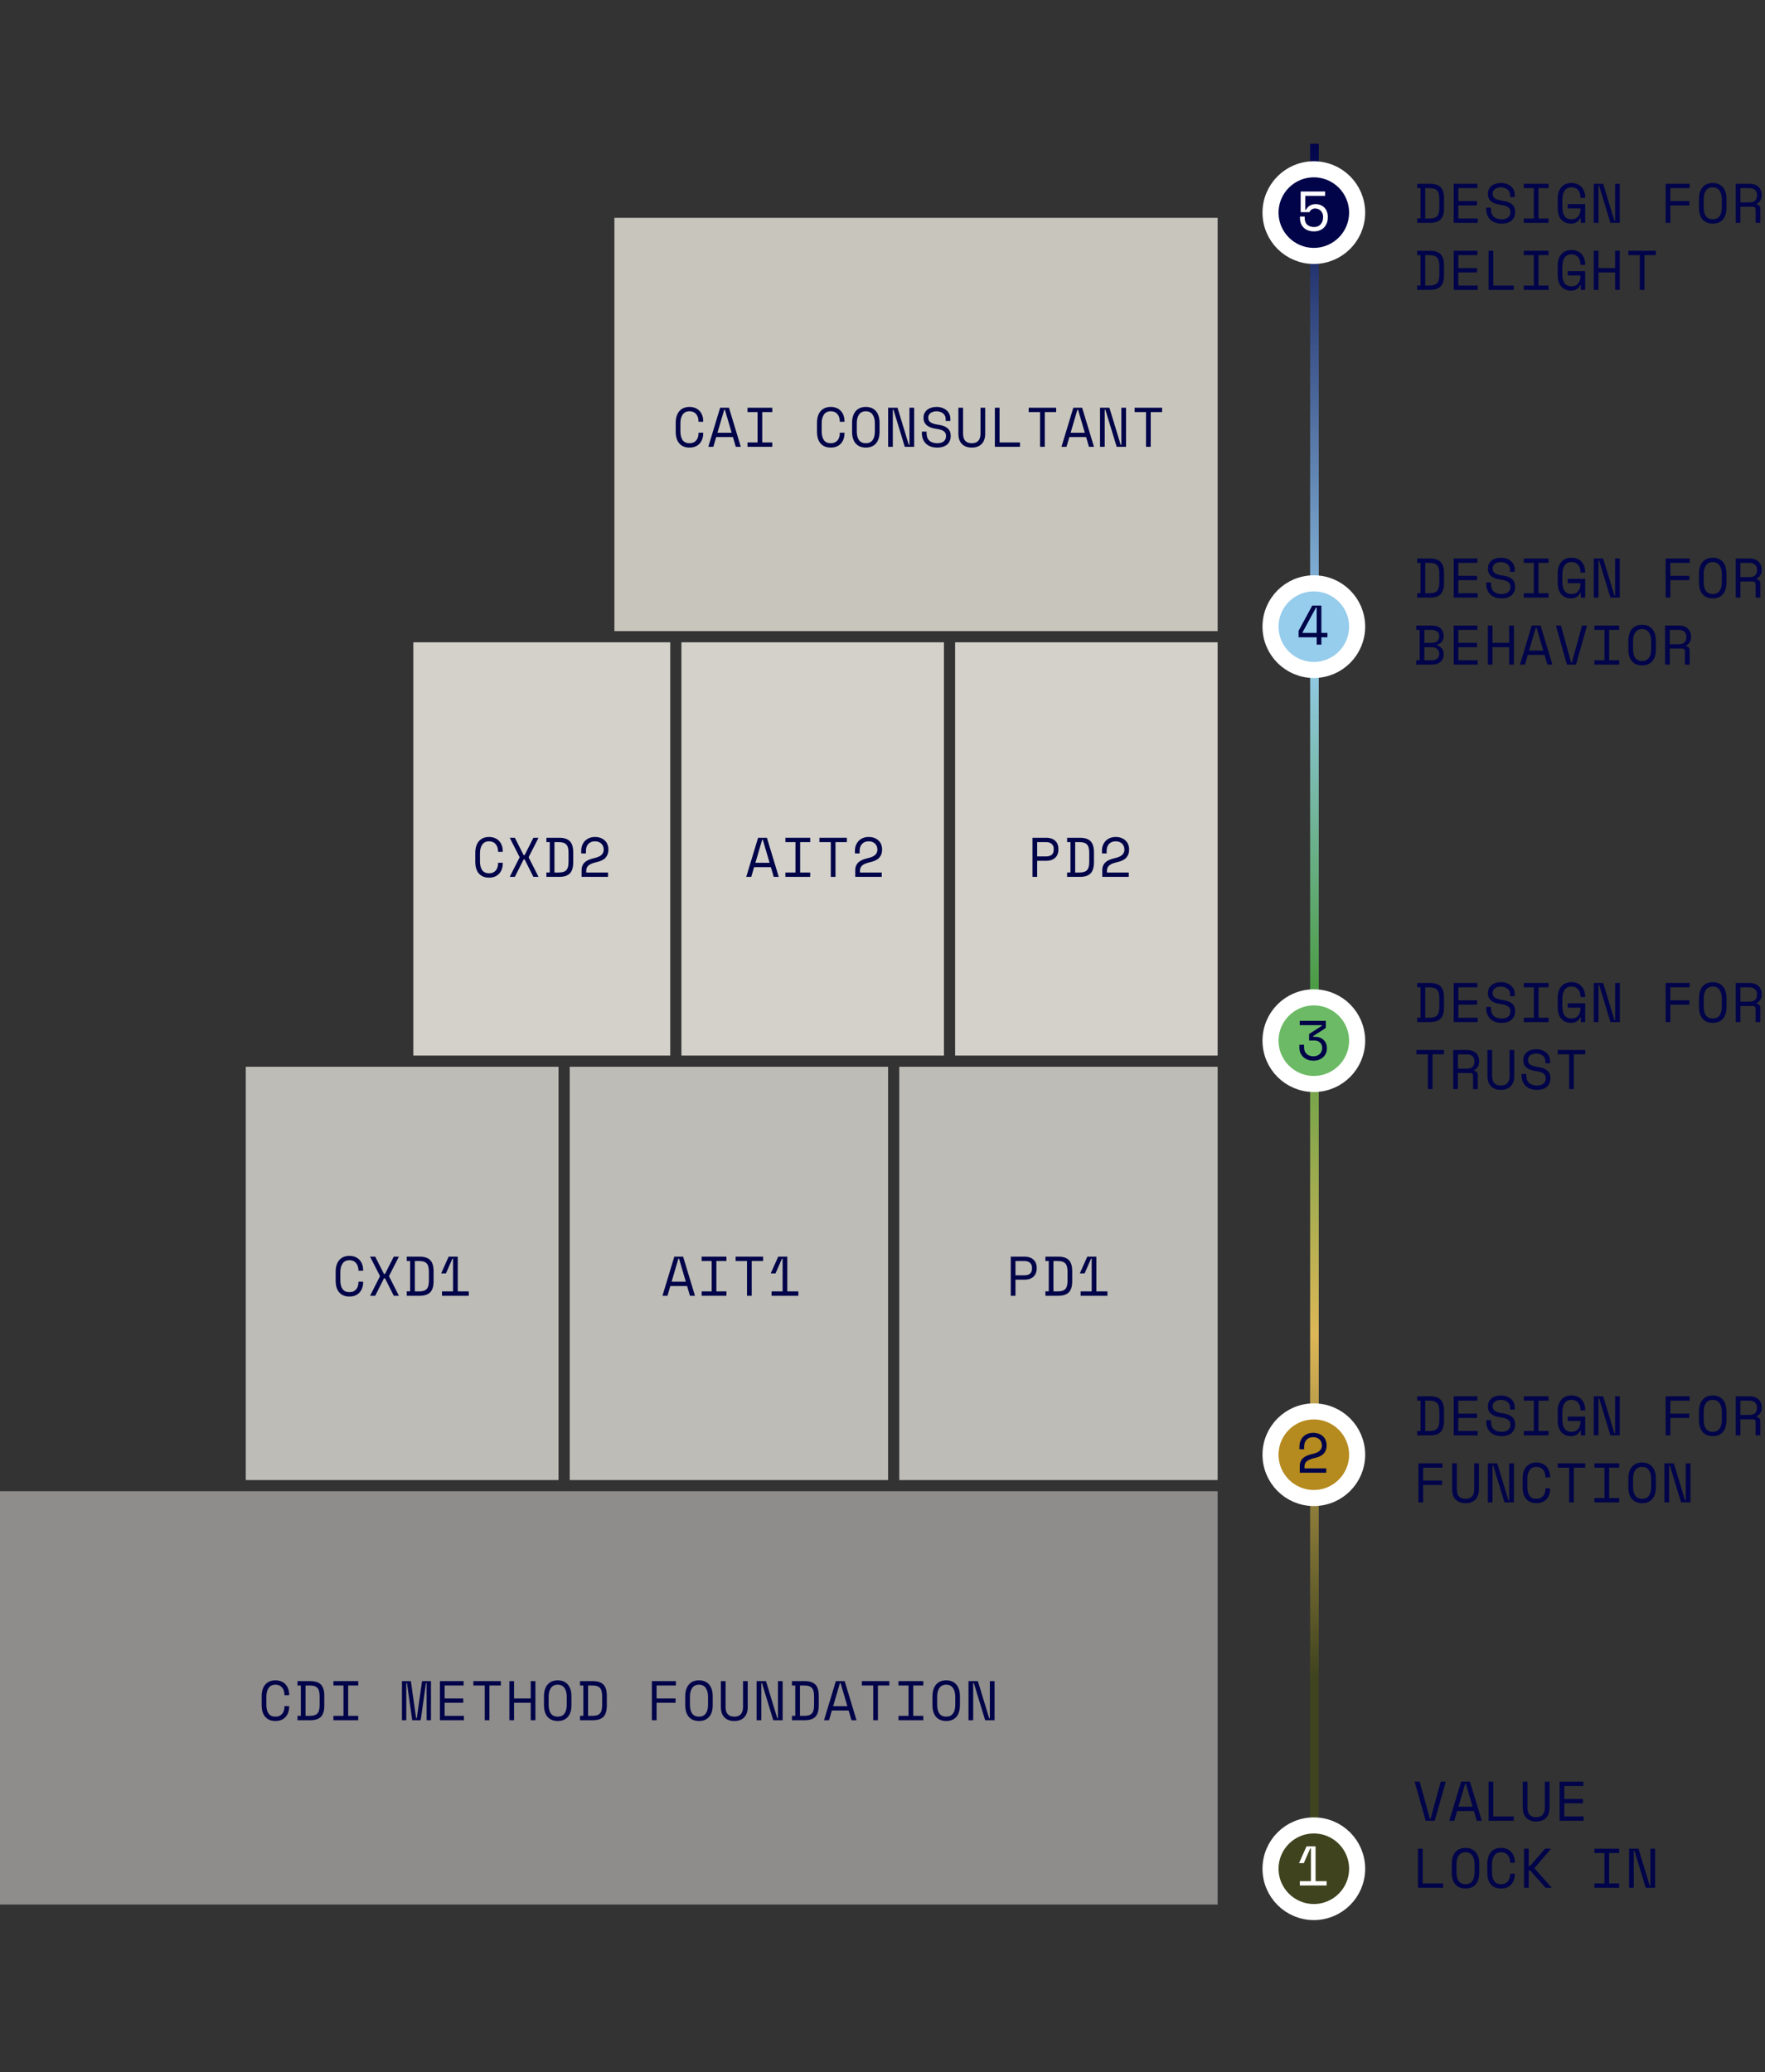 <svg width="316" height="371" viewBox="0 0 316 371" fill="none" xmlns="http://www.w3.org/2000/svg">
<rect x="0" y="0" width="316" height="371" fill="#333333" stroke="none"/>
<rect opacity="0.5" y="267" width="218" height="74" fill="#ECE9E4"/>
<rect opacity="0.8" x="44" y="191" width="56" height="74" fill="#E0DED7"/>
<rect opacity="0.8" x="102" y="191" width="57" height="74" fill="#E0DED7"/>
<rect x="74" y="115" width="46" height="74" fill="#D3D1CA"/>
<rect x="122" y="115" width="47" height="74" fill="#D3D1CA"/>
<rect x="171" y="115" width="47" height="74" fill="#D3D1CA"/>
<rect opacity="0.8" x="161" y="191" width="57" height="74" fill="#E0DED7"/>
<rect x="110" y="39" width="108" height="74" fill="#C8C6BC"/>
<path d="M140.116 231.22V225.37H139.996L138.846 228H138.016V227.94L139.326 225H140.956V231.22H142.936V232H138.136V231.22H140.116Z" fill="#010449"/>
<path d="M131.703 225H136.623V225.78H134.583V232H133.743V225.78H131.703V225Z" fill="#010449"/>
<path d="M125.617 225H130.057V225.78H128.257V231.22H130.057V232H125.617V231.22H127.417V225.78H125.617V225Z" fill="#010449"/>
<path d="M123.015 230.26H120.015L119.505 232H118.605L120.725 225H122.305L124.425 232H123.525L123.015 230.26ZM121.455 225.36L120.245 229.48H122.785L121.575 225.36H121.455Z" fill="#010449"/>
<path d="M108.863 156.219V156.999H104.123V155.799C104.123 155.479 104.176 155.203 104.283 154.969C104.389 154.729 104.539 154.526 104.733 154.359C104.933 154.186 105.173 154.043 105.453 153.929C105.733 153.816 106.049 153.719 106.403 153.639C106.996 153.506 107.423 153.316 107.683 153.069C107.949 152.823 108.083 152.519 108.083 152.159V152.099C108.083 151.919 108.053 151.743 107.993 151.569C107.933 151.396 107.839 151.239 107.713 151.099C107.586 150.959 107.423 150.849 107.223 150.769C107.029 150.683 106.796 150.639 106.523 150.639C106.009 150.639 105.609 150.796 105.323 151.109C105.043 151.423 104.903 151.839 104.903 152.359V152.799H104.062V152.299C104.062 151.979 104.116 151.673 104.222 151.379C104.329 151.086 104.486 150.826 104.693 150.599C104.899 150.373 105.156 150.193 105.463 150.059C105.769 149.926 106.123 149.859 106.523 149.859C106.929 149.859 107.283 149.923 107.583 150.049C107.883 150.169 108.133 150.333 108.333 150.539C108.533 150.739 108.679 150.969 108.773 151.229C108.873 151.483 108.923 151.743 108.923 152.009V152.189C108.923 152.723 108.756 153.179 108.423 153.559C108.089 153.933 107.556 154.199 106.823 154.359C106.183 154.499 105.713 154.686 105.413 154.919C105.113 155.146 104.963 155.479 104.963 155.919V156.219H108.863Z" fill="#010449"/>
<path d="M97.828 150H100.128C100.995 150 101.628 150.207 102.028 150.62C102.428 151.033 102.628 151.693 102.628 152.6V154.4C102.628 155.307 102.428 155.967 102.028 156.38C101.628 156.793 100.995 157 100.128 157H97.828V156.21H98.428V150.78H97.828V150ZM100.008 156.22C100.315 156.22 100.578 156.19 100.798 156.13C101.025 156.07 101.211 155.97 101.358 155.83C101.505 155.683 101.611 155.49 101.678 155.25C101.751 155.01 101.788 154.707 101.788 154.34V152.66C101.788 152.293 101.751 151.99 101.678 151.75C101.611 151.51 101.505 151.32 101.358 151.18C101.211 151.033 101.025 150.93 100.798 150.87C100.578 150.81 100.315 150.78 100.008 150.78H99.268V156.22H100.008Z" fill="#010449"/>
<path d="M92.178 150L93.748 153.1H93.928L95.498 150H96.418L94.668 153.43V153.55L96.418 157H95.498L93.928 153.88H93.748L92.178 157H91.258L93.008 153.55V153.43L91.258 150H92.178Z" fill="#010449"/>
<path d="M87.554 156.359C87.84 156.359 88.084 156.313 88.284 156.219C88.49 156.119 88.657 155.989 88.784 155.829C88.917 155.663 89.014 155.476 89.074 155.269C89.14 155.056 89.174 154.833 89.174 154.599V154.479H90.014V154.599C90.014 154.953 89.96 155.286 89.854 155.599C89.747 155.906 89.59 156.176 89.384 156.409C89.177 156.636 88.92 156.816 88.614 156.949C88.307 157.076 87.954 157.139 87.554 157.139C86.78 157.139 86.177 156.896 85.744 156.409C85.31 155.923 85.094 155.213 85.094 154.279V152.719C85.094 151.813 85.31 151.109 85.744 150.609C86.177 150.109 86.78 149.859 87.554 149.859C87.954 149.859 88.307 149.926 88.614 150.059C88.92 150.186 89.177 150.366 89.384 150.599C89.59 150.826 89.747 151.096 89.854 151.409C89.96 151.716 90.014 152.046 90.014 152.399V152.519H89.174V152.399C89.167 152.173 89.13 151.953 89.064 151.739C89.004 151.526 88.907 151.339 88.774 151.179C88.647 151.013 88.484 150.883 88.284 150.789C88.084 150.689 87.84 150.639 87.554 150.639C87.014 150.639 86.607 150.836 86.334 151.229C86.067 151.623 85.934 152.139 85.934 152.779V154.219C85.934 154.906 86.067 155.436 86.334 155.809C86.607 156.176 87.014 156.359 87.554 156.359Z" fill="#010449"/>
<path d="M157.866 156.219V156.999H153.126V155.799C153.126 155.479 153.18 155.203 153.286 154.969C153.393 154.729 153.543 154.526 153.736 154.359C153.936 154.186 154.176 154.043 154.456 153.929C154.736 153.816 155.053 153.719 155.406 153.639C156 153.506 156.426 153.316 156.686 153.069C156.953 152.823 157.086 152.519 157.086 152.159V152.099C157.086 151.919 157.056 151.743 156.996 151.569C156.936 151.396 156.843 151.239 156.716 151.099C156.59 150.959 156.426 150.849 156.226 150.769C156.033 150.683 155.8 150.639 155.526 150.639C155.013 150.639 154.613 150.796 154.326 151.109C154.046 151.423 153.906 151.839 153.906 152.359V152.799H153.066V152.299C153.066 151.979 153.12 151.673 153.226 151.379C153.333 151.086 153.49 150.826 153.696 150.599C153.903 150.373 154.16 150.193 154.466 150.059C154.773 149.926 155.126 149.859 155.526 149.859C155.933 149.859 156.286 149.923 156.586 150.049C156.886 150.169 157.136 150.333 157.336 150.539C157.536 150.739 157.683 150.969 157.776 151.229C157.876 151.483 157.926 151.743 157.926 152.009V152.189C157.926 152.723 157.76 153.179 157.426 153.559C157.093 153.933 156.56 154.199 155.826 154.359C155.186 154.499 154.716 154.686 154.416 154.919C154.116 155.146 153.966 155.479 153.966 155.919V156.219H157.866Z" fill="#010449"/>
<path d="M146.703 150H151.623V150.78H149.583V157H148.743V150.78H146.703V150Z" fill="#010449"/>
<path d="M140.617 150H145.057V150.78H143.257V156.22H145.057V157H140.617V156.22H142.417V150.78H140.617V150Z" fill="#010449"/>
<path d="M138.015 155.26H135.015L134.505 157H133.605L135.725 150H137.305L139.425 157H138.525L138.015 155.26ZM136.455 150.36L135.245 154.48H137.785L136.575 150.36H136.455Z" fill="#010449"/>
<path d="M203.141 73H208.061V73.78H206.021V80H205.181V73.78H203.141V73Z" fill="#010449"/>
<path d="M200.645 79.64H200.765V73H201.605V80H199.925L197.905 73.36H197.785V80H196.945V73H198.625L200.645 79.64Z" fill="#010449"/>
<path d="M194.453 78.26H191.453L190.943 80H190.043L192.163 73H193.743L195.863 80H194.963L194.453 78.26ZM192.893 73.36L191.683 77.48H194.223L193.013 73.36H192.893Z" fill="#010449"/>
<path d="M184.172 73H189.092V73.78H187.052V80H186.212V73.78H184.172V73Z" fill="#010449"/>
<path d="M178.117 73H178.957V79.22H182.617V80H178.117V73Z" fill="#010449"/>
<path d="M172.426 73V77.64C172.426 78.207 172.556 78.637 172.816 78.93C173.083 79.217 173.473 79.36 173.986 79.36C174.499 79.36 174.886 79.217 175.146 78.93C175.413 78.637 175.546 78.207 175.546 77.64V73H176.386V77.64C176.386 78.453 176.173 79.073 175.746 79.5C175.319 79.927 174.733 80.14 173.986 80.14C173.239 80.14 172.653 79.927 172.226 79.5C171.799 79.073 171.586 78.453 171.586 77.64V73H172.426Z" fill="#010449"/>
<path d="M169.311 75.019C169.311 74.793 169.264 74.593 169.171 74.419C169.084 74.246 168.964 74.103 168.811 73.989C168.657 73.876 168.481 73.789 168.281 73.729C168.081 73.669 167.871 73.639 167.651 73.639C167.457 73.639 167.274 73.666 167.101 73.719C166.927 73.766 166.771 73.836 166.631 73.929C166.497 74.023 166.391 74.139 166.311 74.279C166.231 74.413 166.191 74.569 166.191 74.749V74.809C166.191 75.003 166.231 75.169 166.311 75.309C166.391 75.443 166.507 75.559 166.661 75.659C166.821 75.753 167.017 75.833 167.251 75.899C167.484 75.959 167.757 76.013 168.071 76.059C168.804 76.173 169.344 76.389 169.691 76.709C170.037 77.023 170.211 77.446 170.211 77.979V78.099C170.211 78.399 170.157 78.676 170.051 78.929C169.951 79.176 169.797 79.389 169.591 79.569C169.391 79.749 169.141 79.889 168.841 79.989C168.541 80.089 168.194 80.139 167.801 80.139C167.354 80.139 166.957 80.076 166.611 79.949C166.271 79.816 165.984 79.636 165.751 79.409C165.524 79.176 165.351 78.906 165.231 78.599C165.111 78.286 165.051 77.946 165.051 77.579V77.279H165.891V77.519C165.891 78.133 166.057 78.593 166.391 78.899C166.731 79.206 167.201 79.359 167.801 79.359C168.321 79.359 168.711 79.246 168.971 79.019C169.237 78.786 169.371 78.479 169.371 78.099V78.039C169.371 77.673 169.234 77.393 168.961 77.199C168.694 77.006 168.257 76.866 167.651 76.779C167.297 76.733 166.977 76.663 166.691 76.569C166.411 76.469 166.171 76.343 165.971 76.189C165.771 76.029 165.617 75.839 165.511 75.619C165.404 75.399 165.351 75.139 165.351 74.839V74.719C165.351 74.446 165.407 74.196 165.521 73.969C165.634 73.743 165.791 73.546 165.991 73.379C166.197 73.213 166.441 73.086 166.721 72.999C167.007 72.906 167.321 72.859 167.661 72.859C168.054 72.859 168.404 72.916 168.711 73.029C169.024 73.143 169.287 73.296 169.501 73.489C169.714 73.676 169.874 73.899 169.981 74.159C170.094 74.413 170.151 74.679 170.151 74.959V75.379H169.311V75.019Z" fill="#010449"/>
<path d="M162.708 79.64H162.828V73H163.668V80H161.988L159.968 73.36H159.848V80H159.008V73H160.688L162.708 79.64Z" fill="#010449"/>
<path d="M152.555 75.719C152.555 74.813 152.771 74.109 153.205 73.609C153.638 73.109 154.241 72.859 155.015 72.859C155.788 72.859 156.391 73.109 156.825 73.609C157.258 74.109 157.475 74.813 157.475 75.719V77.279C157.475 78.213 157.258 78.923 156.825 79.409C156.391 79.896 155.788 80.139 155.015 80.139C154.241 80.139 153.638 79.896 153.205 79.409C152.771 78.923 152.555 78.213 152.555 77.279V75.719ZM155.015 79.359C155.555 79.359 155.958 79.176 156.225 78.809C156.498 78.436 156.635 77.906 156.635 77.219V75.779C156.635 75.139 156.498 74.623 156.225 74.229C155.958 73.836 155.555 73.639 155.015 73.639C154.475 73.639 154.068 73.836 153.795 74.229C153.528 74.623 153.395 75.139 153.395 75.779V77.219C153.395 77.906 153.528 78.436 153.795 78.809C154.068 79.176 154.475 79.359 155.015 79.359Z" fill="#010449"/>
<path d="M148.733 79.359C149.02 79.359 149.263 79.313 149.463 79.219C149.67 79.119 149.837 78.989 149.963 78.829C150.097 78.663 150.193 78.476 150.253 78.269C150.32 78.056 150.353 77.833 150.353 77.599V77.479H151.193V77.599C151.193 77.953 151.14 78.286 151.033 78.599C150.927 78.906 150.77 79.176 150.563 79.409C150.357 79.636 150.1 79.816 149.793 79.949C149.487 80.076 149.133 80.139 148.733 80.139C147.96 80.139 147.357 79.896 146.923 79.409C146.49 78.923 146.273 78.213 146.273 77.279V75.719C146.273 74.813 146.49 74.109 146.923 73.609C147.357 73.109 147.96 72.859 148.733 72.859C149.133 72.859 149.487 72.926 149.793 73.059C150.1 73.186 150.357 73.366 150.563 73.599C150.77 73.826 150.927 74.096 151.033 74.409C151.14 74.716 151.193 75.046 151.193 75.399V75.519H150.353V75.399C150.347 75.173 150.31 74.953 150.243 74.739C150.183 74.526 150.087 74.339 149.953 74.179C149.827 74.013 149.663 73.883 149.463 73.789C149.263 73.689 149.02 73.639 148.733 73.639C148.193 73.639 147.787 73.836 147.513 74.229C147.247 74.623 147.113 75.139 147.113 75.779V77.219C147.113 77.906 147.247 78.436 147.513 78.809C147.787 79.176 148.193 79.359 148.733 79.359Z" fill="#010449"/>
<path d="M133.828 73H138.268V73.78H136.468V79.22H138.268V80H133.828V79.22H135.628V73.78H133.828V73Z" fill="#010449"/>
<path d="M131.223 78.26H128.223L127.713 80H126.812L128.933 73H130.513L132.633 80H131.733L131.223 78.26ZM129.662 73.36L128.452 77.48H130.992L129.782 73.36H129.662Z" fill="#010449"/>
<path d="M123.44 79.359C123.727 79.359 123.97 79.313 124.17 79.219C124.377 79.119 124.544 78.989 124.67 78.829C124.804 78.663 124.9 78.476 124.96 78.269C125.027 78.056 125.06 77.833 125.06 77.599V77.479H125.9V77.599C125.9 77.953 125.847 78.286 125.74 78.599C125.634 78.906 125.477 79.176 125.27 79.409C125.064 79.636 124.807 79.816 124.5 79.949C124.194 80.076 123.84 80.139 123.44 80.139C122.667 80.139 122.064 79.896 121.63 79.409C121.197 78.923 120.98 78.213 120.98 77.279V75.719C120.98 74.813 121.197 74.109 121.63 73.609C122.064 73.109 122.667 72.859 123.44 72.859C123.84 72.859 124.194 72.926 124.5 73.059C124.807 73.186 125.064 73.366 125.27 73.599C125.477 73.826 125.634 74.096 125.74 74.409C125.847 74.716 125.9 75.046 125.9 75.399V75.519H125.06V75.399C125.054 75.173 125.017 74.953 124.95 74.739C124.89 74.526 124.794 74.339 124.66 74.179C124.534 74.013 124.37 73.883 124.17 73.789C123.97 73.689 123.727 73.639 123.44 73.639C122.9 73.639 122.494 73.836 122.22 74.229C121.954 74.623 121.82 75.139 121.82 75.779V77.219C121.82 77.906 121.954 78.436 122.22 78.809C122.494 79.176 122.9 79.359 123.44 79.359Z" fill="#010449"/>
<path d="M202.089 156.219V156.999H197.349V155.799C197.349 155.479 197.402 155.203 197.509 154.969C197.616 154.729 197.766 154.526 197.959 154.359C198.159 154.186 198.399 154.043 198.679 153.929C198.959 153.816 199.276 153.719 199.629 153.639C200.222 153.506 200.649 153.316 200.909 153.069C201.176 152.823 201.309 152.519 201.309 152.159V152.099C201.309 151.919 201.279 151.743 201.219 151.569C201.159 151.396 201.066 151.239 200.939 151.099C200.812 150.959 200.649 150.849 200.449 150.769C200.256 150.683 200.022 150.639 199.749 150.639C199.236 150.639 198.836 150.796 198.549 151.109C198.269 151.423 198.129 151.839 198.129 152.359V152.799H197.289V152.299C197.289 151.979 197.342 151.673 197.449 151.379C197.556 151.086 197.712 150.826 197.919 150.599C198.126 150.373 198.382 150.193 198.689 150.059C198.996 149.926 199.349 149.859 199.749 149.859C200.156 149.859 200.509 149.923 200.809 150.049C201.109 150.169 201.359 150.333 201.559 150.539C201.759 150.739 201.906 150.969 201.999 151.229C202.099 151.483 202.149 151.743 202.149 152.009V152.189C202.149 152.723 201.982 153.179 201.649 153.559C201.316 153.933 200.782 154.199 200.049 154.359C199.409 154.499 198.939 154.686 198.639 154.919C198.339 155.146 198.189 155.479 198.189 155.919V156.219H202.089Z" fill="#010449"/>
<path d="M191.055 150H193.355C194.221 150 194.855 150.207 195.255 150.62C195.655 151.033 195.855 151.693 195.855 152.6V154.4C195.855 155.307 195.655 155.967 195.255 156.38C194.855 156.793 194.221 157 193.355 157H191.055V156.21H191.655V150.78H191.055V150ZM193.235 156.22C193.541 156.22 193.805 156.19 194.025 156.13C194.251 156.07 194.438 155.97 194.585 155.83C194.731 155.683 194.838 155.49 194.905 155.25C194.978 155.01 195.015 154.707 195.015 154.34V152.66C195.015 152.293 194.978 151.99 194.905 151.75C194.838 151.51 194.731 151.32 194.585 151.18C194.438 151.033 194.251 150.93 194.025 150.87C193.805 150.81 193.541 150.78 193.235 150.78H192.495V156.22H193.235Z" fill="#010449"/>
<path d="M185.692 154.12V157H184.852V150H187.352C187.712 150 188.025 150.053 188.292 150.16C188.558 150.26 188.778 150.397 188.952 150.57C189.132 150.743 189.265 150.947 189.352 151.18C189.445 151.407 189.492 151.647 189.492 151.9V152.2C189.492 152.453 189.445 152.697 189.352 152.93C189.265 153.163 189.132 153.37 188.952 153.55C188.772 153.723 188.548 153.863 188.282 153.97C188.015 154.07 187.705 154.12 187.352 154.12H185.692ZM185.692 153.34H187.252C188.185 153.34 188.652 152.94 188.652 152.14V151.96C188.652 151.607 188.535 151.323 188.302 151.11C188.075 150.89 187.725 150.78 187.252 150.78H185.692V153.34Z" fill="#010449"/>
<path d="M81.112 231.22V225.37H80.992L79.842 228H79.012V227.94L80.322 225H81.952V231.22H83.932V232H79.132V231.22H81.112Z" fill="#010449"/>
<path d="M72.828 225H75.128C75.995 225 76.628 225.207 77.028 225.62C77.428 226.033 77.628 226.693 77.628 227.6V229.4C77.628 230.307 77.428 230.967 77.028 231.38C76.628 231.793 75.995 232 75.128 232H72.828V231.21H73.428V225.78H72.828V225ZM75.008 231.22C75.315 231.22 75.578 231.19 75.798 231.13C76.025 231.07 76.212 230.97 76.358 230.83C76.505 230.683 76.612 230.49 76.678 230.25C76.751 230.01 76.788 229.707 76.788 229.34V227.66C76.788 227.293 76.751 226.99 76.678 226.75C76.612 226.51 76.505 226.32 76.358 226.18C76.212 226.033 76.025 225.93 75.798 225.87C75.578 225.81 75.315 225.78 75.008 225.78H74.268V231.22H75.008Z" fill="#010449"/>
<path d="M67.178 225L68.748 228.1H68.928L70.498 225H71.418L69.668 228.43V228.55L71.418 232H70.498L68.928 228.88H68.748L67.178 232H66.258L68.008 228.55V228.43L66.258 225H67.178Z" fill="#010449"/>
<path d="M62.554 231.359C62.84 231.359 63.084 231.313 63.284 231.219C63.49 231.119 63.657 230.989 63.784 230.829C63.917 230.663 64.014 230.476 64.074 230.269C64.14 230.056 64.174 229.833 64.174 229.599V229.479H65.014V229.599C65.014 229.953 64.96 230.286 64.854 230.599C64.747 230.906 64.59 231.176 64.384 231.409C64.177 231.636 63.92 231.816 63.614 231.949C63.307 232.076 62.954 232.139 62.554 232.139C61.78 232.139 61.177 231.896 60.744 231.409C60.31 230.923 60.094 230.213 60.094 229.279V227.719C60.094 226.813 60.31 226.109 60.744 225.609C61.177 225.109 61.78 224.859 62.554 224.859C62.954 224.859 63.307 224.926 63.614 225.059C63.92 225.186 64.177 225.366 64.384 225.599C64.59 225.826 64.747 226.096 64.854 226.409C64.96 226.716 65.014 227.046 65.014 227.399V227.519H64.174V227.399C64.167 227.173 64.13 226.953 64.064 226.739C64.004 226.526 63.907 226.339 63.774 226.179C63.647 226.013 63.484 225.883 63.284 225.789C63.084 225.689 62.84 225.639 62.554 225.639C62.014 225.639 61.607 225.836 61.334 226.229C61.067 226.623 60.934 227.139 60.934 227.779V229.219C60.934 229.906 61.067 230.436 61.334 230.809C61.607 231.176 62.014 231.359 62.554 231.359Z" fill="#010449"/>
<path d="M177.098 307.64H177.218V301H178.058V308H176.378L174.358 301.36H174.238V308H173.398V301H175.078L177.098 307.64Z" fill="#010449"/>
<path d="M166.945 303.719C166.945 302.813 167.162 302.109 167.595 301.609C168.029 301.109 168.632 300.859 169.405 300.859C170.179 300.859 170.782 301.109 171.215 301.609C171.649 302.109 171.865 302.813 171.865 303.719V305.279C171.865 306.213 171.649 306.923 171.215 307.409C170.782 307.896 170.179 308.139 169.405 308.139C168.632 308.139 168.029 307.896 167.595 307.409C167.162 306.923 166.945 306.213 166.945 305.279V303.719ZM169.405 307.359C169.945 307.359 170.349 307.176 170.615 306.809C170.889 306.436 171.025 305.906 171.025 305.219V303.779C171.025 303.139 170.889 302.623 170.615 302.229C170.349 301.836 169.945 301.639 169.405 301.639C168.865 301.639 168.459 301.836 168.185 302.229C167.919 302.623 167.785 303.139 167.785 303.779V305.219C167.785 305.906 167.919 306.436 168.185 306.809C168.459 307.176 168.865 307.359 169.405 307.359Z" fill="#010449"/>
<path d="M160.863 301H165.303V301.78H163.503V307.22H165.303V308H160.863V307.22H162.663V301.78H160.863V301Z" fill="#010449"/>
<path d="M154.301 301H159.221V301.78H157.181V308H156.341V301.78H154.301V301Z" fill="#010449"/>
<path d="M151.937 306.26H148.937L148.427 308H147.527L149.647 301H151.227L153.347 308H152.447L151.937 306.26ZM150.377 301.36L149.167 305.48H151.707L150.497 301.36H150.377Z" fill="#010449"/>
<path d="M141.785 301H144.085C144.952 301 145.585 301.207 145.985 301.62C146.385 302.033 146.585 302.693 146.585 303.6V305.4C146.585 306.307 146.385 306.967 145.985 307.38C145.585 307.793 144.952 308 144.085 308H141.785V307.21H142.385V301.78H141.785V301ZM143.965 307.22C144.272 307.22 144.535 307.19 144.755 307.13C144.982 307.07 145.168 306.97 145.315 306.83C145.462 306.683 145.568 306.49 145.635 306.25C145.708 306.01 145.745 305.707 145.745 305.34V303.66C145.745 303.293 145.708 302.99 145.635 302.75C145.568 302.51 145.462 302.32 145.315 302.18C145.168 302.033 144.982 301.93 144.755 301.87C144.535 301.81 144.272 301.78 143.965 301.78H143.225V307.22H143.965Z" fill="#010449"/>
<path d="M139.161 307.64H139.281V301H140.121V308H138.441L136.421 301.36H136.301V308H135.461V301H137.141L139.161 307.64Z" fill="#010449"/>
<path d="M129.906 301V305.64C129.906 306.207 130.036 306.637 130.296 306.93C130.563 307.217 130.953 307.36 131.466 307.36C131.98 307.36 132.366 307.217 132.626 306.93C132.893 306.637 133.026 306.207 133.026 305.64V301H133.866V305.64C133.866 306.453 133.653 307.073 133.226 307.5C132.8 307.927 132.213 308.14 131.466 308.14C130.72 308.14 130.133 307.927 129.706 307.5C129.28 307.073 129.066 306.453 129.066 305.64V301H129.906Z" fill="#010449"/>
<path d="M122.684 303.719C122.684 302.813 122.9 302.109 123.334 301.609C123.767 301.109 124.37 300.859 125.144 300.859C125.917 300.859 126.52 301.109 126.954 301.609C127.387 302.109 127.604 302.813 127.604 303.719V305.279C127.604 306.213 127.387 306.923 126.954 307.409C126.52 307.896 125.917 308.139 125.144 308.139C124.37 308.139 123.767 307.896 123.334 307.409C122.9 306.923 122.684 306.213 122.684 305.279V303.719ZM125.144 307.359C125.684 307.359 126.087 307.176 126.354 306.809C126.627 306.436 126.764 305.906 126.764 305.219V303.779C126.764 303.139 126.627 302.623 126.354 302.229C126.087 301.836 125.684 301.639 125.144 301.639C124.604 301.639 124.197 301.836 123.924 302.229C123.657 302.623 123.524 303.139 123.524 303.779V305.219C123.524 305.906 123.657 306.436 123.924 306.809C124.197 307.176 124.604 307.359 125.144 307.359Z" fill="#010449"/>
<path d="M116.711 301H121.011V301.78H117.551V304.1H120.951V304.88H117.551V308H116.711V301Z" fill="#010449"/>
<path d="M103.844 301H106.144C107.01 301 107.644 301.207 108.044 301.62C108.444 302.033 108.644 302.693 108.644 303.6V305.4C108.644 306.307 108.444 306.967 108.044 307.38C107.644 307.793 107.01 308 106.144 308H103.844V307.21H104.444V301.78H103.844V301ZM106.024 307.22C106.33 307.22 106.594 307.19 106.814 307.13C107.04 307.07 107.227 306.97 107.374 306.83C107.52 306.683 107.627 306.49 107.694 306.25C107.767 306.01 107.804 305.707 107.804 305.34V303.66C107.804 303.293 107.767 302.99 107.694 302.75C107.627 302.51 107.52 302.32 107.374 302.18C107.227 302.033 107.04 301.93 106.814 301.87C106.594 301.81 106.33 301.78 106.024 301.78H105.284V307.22H106.024Z" fill="#010449"/>
<path d="M97.391 303.719C97.391 302.813 97.607 302.109 98.041 301.609C98.474 301.109 99.077 300.859 99.851 300.859C100.624 300.859 101.227 301.109 101.661 301.609C102.094 302.109 102.311 302.813 102.311 303.719V305.279C102.311 306.213 102.094 306.923 101.661 307.409C101.227 307.896 100.624 308.139 99.851 308.139C99.077 308.139 98.474 307.896 98.041 307.409C97.607 306.923 97.391 306.213 97.391 305.279V303.719ZM99.851 307.359C100.391 307.359 100.794 307.176 101.061 306.809C101.334 306.436 101.471 305.906 101.471 305.219V303.779C101.471 303.139 101.334 302.623 101.061 302.229C100.794 301.836 100.391 301.639 99.851 301.639C99.311 301.639 98.904 301.836 98.631 302.229C98.364 302.623 98.231 303.139 98.231 303.779V305.219C98.231 305.906 98.364 306.436 98.631 306.809C98.904 307.176 99.311 307.359 99.851 307.359Z" fill="#010449"/>
<path d="M91.199 301H92.039V304.1H95.019V301H95.859V308H95.019V304.88H92.039V308H91.199V301Z" fill="#010449"/>
<path d="M84.746 301H89.666V301.78H87.626V308H86.786V301.78H84.746V301Z" fill="#010449"/>
<path d="M78.762 301H83.002V301.78H79.602V304.1H82.942V304.88H79.602V307.22H83.062V308H78.762V301Z" fill="#010449"/>
<path d="M71.961 301H73.561L74.501 307.64H74.621L75.561 301H77.161V308H76.381V301.36H76.261L75.321 308H73.801L72.861 301.36H72.741V308H71.961V301Z" fill="#010449"/>
<path d="M59.695 301H64.135V301.78H62.335V307.22H64.135V308H59.695V307.22H61.495V301.78H59.695V301Z" fill="#010449"/>
<path d="M53.262 301H55.562C56.428 301 57.062 301.207 57.462 301.62C57.862 302.033 58.062 302.693 58.062 303.6V305.4C58.062 306.307 57.862 306.967 57.462 307.38C57.062 307.793 56.428 308 55.562 308H53.262V307.21H53.862V301.78H53.262V301ZM55.442 307.22C55.748 307.22 56.012 307.19 56.232 307.13C56.458 307.07 56.645 306.97 56.792 306.83C56.938 306.683 57.045 306.49 57.112 306.25C57.185 306.01 57.222 305.707 57.222 305.34V303.66C57.222 303.293 57.185 302.99 57.112 302.75C57.045 302.51 56.938 302.32 56.792 302.18C56.645 302.033 56.458 301.93 56.232 301.87C56.012 301.81 55.748 301.78 55.442 301.78H54.702V307.22H55.442Z" fill="#010449"/>
<path d="M49.308 307.359C49.594 307.359 49.838 307.313 50.038 307.219C50.244 307.119 50.411 306.989 50.538 306.829C50.671 306.663 50.768 306.476 50.828 306.269C50.894 306.056 50.928 305.833 50.928 305.599V305.479H51.768V305.599C51.768 305.953 51.714 306.286 51.608 306.599C51.501 306.906 51.344 307.176 51.138 307.409C50.931 307.636 50.674 307.816 50.368 307.949C50.061 308.076 49.708 308.139 49.308 308.139C48.534 308.139 47.931 307.896 47.498 307.409C47.064 306.923 46.848 306.213 46.848 305.279V303.719C46.848 302.813 47.064 302.109 47.498 301.609C47.931 301.109 48.534 300.859 49.308 300.859C49.708 300.859 50.061 300.926 50.368 301.059C50.674 301.186 50.931 301.366 51.138 301.599C51.344 301.826 51.501 302.096 51.608 302.409C51.714 302.716 51.768 303.046 51.768 303.399V303.519H50.928V303.399C50.921 303.173 50.884 302.953 50.818 302.739C50.758 302.526 50.661 302.339 50.528 302.179C50.401 302.013 50.238 301.883 50.038 301.789C49.838 301.689 49.594 301.639 49.308 301.639C48.768 301.639 48.361 301.836 48.088 302.229C47.821 302.623 47.688 303.139 47.688 303.779V305.219C47.688 305.906 47.821 306.436 48.088 306.809C48.361 307.176 48.768 307.359 49.308 307.359Z" fill="#010449"/>
<path d="M195.452 231.22V225.37H195.332L194.182 228H193.352V227.94L194.662 225H196.292V231.22H198.272V232H193.472V231.22H195.452Z" fill="#010449"/>
<path d="M187.168 225H189.468C190.335 225 190.968 225.207 191.368 225.62C191.768 226.033 191.968 226.693 191.968 227.6V229.4C191.968 230.307 191.768 230.967 191.368 231.38C190.968 231.793 190.335 232 189.468 232H187.168V231.21H187.768V225.78H187.168V225ZM189.348 231.22C189.655 231.22 189.918 231.19 190.138 231.13C190.365 231.07 190.551 230.97 190.698 230.83C190.845 230.683 190.951 230.49 191.018 230.25C191.091 230.01 191.128 229.707 191.128 229.34V227.66C191.128 227.293 191.091 226.99 191.018 226.75C190.951 226.51 190.845 226.32 190.698 226.18C190.551 226.033 190.365 225.93 190.138 225.87C189.918 225.81 189.655 225.78 189.348 225.78H188.608V231.22H189.348Z" fill="#010449"/>
<path d="M181.805 229.12V232H180.965V225H183.465C183.825 225 184.138 225.053 184.405 225.16C184.672 225.26 184.892 225.397 185.065 225.57C185.245 225.743 185.378 225.947 185.465 226.18C185.558 226.407 185.605 226.647 185.605 226.9V227.2C185.605 227.453 185.558 227.697 185.465 227.93C185.378 228.163 185.245 228.37 185.065 228.55C184.885 228.723 184.662 228.863 184.395 228.97C184.128 229.07 183.818 229.12 183.465 229.12H181.805ZM181.805 228.34H183.365C184.298 228.34 184.765 227.94 184.765 227.14V226.96C184.765 226.607 184.648 226.323 184.415 226.11C184.188 225.89 183.838 225.78 183.365 225.78H181.805V228.34Z" fill="#010449"/>
<rect x="234.559" y="25.742" width="1.55" height="304.583" fill="url(#paint0_linear_11339_20906)"/>
<circle cx="235.224" cy="38.068" r="7.753" fill="#010449" stroke="white" stroke-width="2.878"/>
<path d="M232.866 37.989V34.289H237.246V35.069H233.686V37.569H233.806C233.873 37.436 233.959 37.309 234.066 37.189C234.173 37.062 234.296 36.952 234.436 36.859C234.583 36.766 234.746 36.692 234.926 36.639C235.106 36.579 235.306 36.549 235.526 36.549C235.846 36.549 236.139 36.602 236.406 36.709C236.679 36.816 236.913 36.966 237.106 37.159C237.299 37.352 237.449 37.586 237.556 37.859C237.669 38.132 237.726 38.436 237.726 38.769V38.949C237.726 39.282 237.673 39.599 237.566 39.899C237.459 40.192 237.303 40.456 237.096 40.689C236.889 40.916 236.633 41.096 236.326 41.229C236.019 41.362 235.666 41.429 235.266 41.429C234.859 41.429 234.499 41.369 234.186 41.249C233.873 41.129 233.609 40.962 233.396 40.749C233.183 40.536 233.019 40.286 232.906 39.999C232.799 39.706 232.746 39.389 232.746 39.049V38.769H233.586V38.989C233.586 39.542 233.739 39.959 234.046 40.239C234.359 40.512 234.766 40.649 235.266 40.649C235.533 40.649 235.766 40.602 235.966 40.509C236.173 40.409 236.343 40.279 236.476 40.119C236.616 39.952 236.719 39.762 236.786 39.549C236.853 39.329 236.886 39.102 236.886 38.869V38.809C236.886 38.602 236.849 38.409 236.776 38.229C236.709 38.049 236.613 37.892 236.486 37.759C236.366 37.626 236.216 37.522 236.036 37.449C235.863 37.369 235.673 37.329 235.466 37.329C235.326 37.329 235.196 37.349 235.076 37.389C234.963 37.429 234.863 37.482 234.776 37.549C234.689 37.609 234.616 37.679 234.556 37.759C234.503 37.839 234.466 37.916 234.446 37.989H232.866Z" fill="white"/>
<circle cx="235.224" cy="112.2" r="7.753" fill="#96CCEC" stroke="white" stroke-width="2.878"/>
<path d="M234.946 108.422H236.576V113.322H237.656V114.102H236.576V115.422H235.736V114.102H232.496V112.942L234.946 108.422ZM233.216 113.202V113.322H235.736V108.782H235.616L233.216 113.202Z" fill="#010449"/>
<circle cx="235.224" cy="186.329" r="7.753" fill="#6CBA65" stroke="white" stroke-width="2.878"/>
<path d="M234.377 186.293V185.133L236.657 183.673V183.553H232.697V182.773H237.377V184.053L235.097 185.513V185.633H235.497C235.763 185.633 236.02 185.677 236.267 185.763C236.513 185.85 236.73 185.977 236.917 186.143C237.11 186.31 237.263 186.517 237.377 186.763C237.497 187.003 237.557 187.283 237.557 187.603V187.783C237.557 188.083 237.497 188.363 237.377 188.623C237.257 188.883 237.09 189.11 236.877 189.303C236.663 189.49 236.41 189.64 236.117 189.753C235.83 189.86 235.517 189.913 235.177 189.913C234.783 189.913 234.43 189.853 234.117 189.733C233.803 189.613 233.537 189.45 233.317 189.243C233.097 189.03 232.927 188.783 232.807 188.503C232.693 188.217 232.637 187.913 232.637 187.593V187.053H233.477V187.533C233.477 187.787 233.517 188.013 233.597 188.213C233.683 188.407 233.8 188.573 233.947 188.713C234.1 188.847 234.28 188.95 234.487 189.023C234.693 189.097 234.917 189.133 235.157 189.133C235.377 189.133 235.58 189.097 235.767 189.023C235.96 188.95 236.127 188.85 236.267 188.723C236.407 188.59 236.517 188.437 236.597 188.263C236.677 188.083 236.717 187.893 236.717 187.693V187.633C236.717 187.213 236.583 186.887 236.317 186.653C236.05 186.413 235.717 186.293 235.317 186.293H234.377Z" fill="#010449"/>
<circle cx="235.224" cy="260.462" r="7.753" fill="#B58A1E" stroke="white" stroke-width="2.878"/>
<path d="M237.448 262.903V263.683H232.708V262.483C232.708 262.163 232.762 261.886 232.868 261.653C232.975 261.413 233.125 261.21 233.318 261.043C233.518 260.87 233.758 260.726 234.038 260.613C234.318 260.5 234.635 260.403 234.988 260.323C235.582 260.19 236.008 260 236.268 259.753C236.535 259.506 236.668 259.203 236.668 258.843V258.783C236.668 258.603 236.638 258.426 236.578 258.253C236.518 258.08 236.425 257.923 236.298 257.783C236.172 257.643 236.008 257.533 235.808 257.453C235.615 257.366 235.382 257.323 235.108 257.323C234.595 257.323 234.195 257.48 233.908 257.793C233.628 258.106 233.488 258.523 233.488 259.043V259.483H232.648V258.983C232.648 258.663 232.702 258.356 232.808 258.063C232.915 257.77 233.072 257.51 233.278 257.283C233.485 257.056 233.742 256.876 234.048 256.743C234.355 256.61 234.708 256.543 235.108 256.543C235.515 256.543 235.868 256.606 236.168 256.733C236.468 256.853 236.718 257.016 236.918 257.223C237.118 257.423 237.265 257.653 237.358 257.913C237.458 258.166 237.508 258.426 237.508 258.693V258.873C237.508 259.406 237.342 259.863 237.008 260.243C236.675 260.616 236.142 260.883 235.408 261.043C234.768 261.183 234.298 261.37 233.998 261.603C233.698 261.83 233.548 262.163 233.548 262.603V262.903H237.448Z" fill="#010449"/>
<circle cx="235.224" cy="334.591" r="7.753" fill="#3F431E" stroke="white" stroke-width="2.878"/>
<path d="M234.698 336.81V330.96H234.578L233.428 333.59H232.598V333.53L233.908 330.59H235.538V336.81H237.518V337.59H232.718V336.81H234.698Z" fill="white"/>
<path d="M295.368 337.64H295.488V331H296.328V338H294.648L292.628 331.36H292.508V338H291.668V331H293.348L295.368 337.64Z" fill="#010449"/>
<path d="M285.453 331H289.893V331.78H288.093V337.22H289.893V338H285.453V337.22H287.253V331.78H285.453V331Z" fill="#010449"/>
<path d="M273.699 338H272.859V331H273.699V334.1H273.929L276.619 331H277.659V331.06L274.759 334.44V334.56L277.779 337.94V338H276.719L273.929 334.88H273.699V338Z" fill="#010449"/>
<path d="M268.745 337.359C269.032 337.359 269.275 337.313 269.475 337.219C269.682 337.119 269.848 336.989 269.975 336.829C270.108 336.663 270.205 336.476 270.265 336.269C270.332 336.056 270.365 335.833 270.365 335.599V335.479H271.205V335.599C271.205 335.953 271.152 336.286 271.045 336.599C270.938 336.906 270.782 337.176 270.575 337.409C270.368 337.636 270.112 337.816 269.805 337.949C269.498 338.076 269.145 338.139 268.745 338.139C267.972 338.139 267.368 337.896 266.935 337.409C266.502 336.923 266.285 336.213 266.285 335.279V333.719C266.285 332.813 266.502 332.109 266.935 331.609C267.368 331.109 267.972 330.859 268.745 330.859C269.145 330.859 269.498 330.926 269.805 331.059C270.112 331.186 270.368 331.366 270.575 331.599C270.782 331.826 270.938 332.096 271.045 332.409C271.152 332.716 271.205 333.046 271.205 333.399V333.519H270.365V333.399C270.358 333.173 270.322 332.953 270.255 332.739C270.195 332.526 270.098 332.339 269.965 332.179C269.838 332.013 269.675 331.883 269.475 331.789C269.275 331.689 269.032 331.639 268.745 331.639C268.205 331.639 267.798 331.836 267.525 332.229C267.258 332.623 267.125 333.139 267.125 333.779V335.219C267.125 335.906 267.258 336.436 267.525 336.809C267.798 337.176 268.205 337.359 268.745 337.359Z" fill="#010449"/>
<path d="M259.922 333.719C259.922 332.813 260.139 332.109 260.572 331.609C261.005 331.109 261.609 330.859 262.382 330.859C263.155 330.859 263.759 331.109 264.192 331.609C264.625 332.109 264.842 332.813 264.842 333.719V335.279C264.842 336.213 264.625 336.923 264.192 337.409C263.759 337.896 263.155 338.139 262.382 338.139C261.609 338.139 261.005 337.896 260.572 337.409C260.139 336.923 259.922 336.213 259.922 335.279V333.719ZM262.382 337.359C262.922 337.359 263.325 337.176 263.592 336.809C263.865 336.436 264.002 335.906 264.002 335.219V333.779C264.002 333.139 263.865 332.623 263.592 332.229C263.325 331.836 262.922 331.639 262.382 331.639C261.842 331.639 261.435 331.836 261.162 332.229C260.895 332.623 260.762 333.139 260.762 333.779V335.219C260.762 335.906 260.895 336.436 261.162 336.809C261.435 337.176 261.842 337.359 262.382 337.359Z" fill="#010449"/>
<path d="M253.871 331H254.711V337.22H258.371V338H253.871V331Z" fill="#010449"/>
<path d="M279.23 319H283.47V319.78H280.07V322.1H283.41V322.88H280.07V325.22H283.53V326H279.23V319Z" fill="#010449"/>
<path d="M273.469 319V323.64C273.469 324.207 273.599 324.637 273.859 324.93C274.126 325.217 274.516 325.36 275.029 325.36C275.542 325.36 275.929 325.217 276.189 324.93C276.456 324.637 276.589 324.207 276.589 323.64V319H277.429V323.64C277.429 324.453 277.216 325.073 276.789 325.5C276.362 325.927 275.776 326.14 275.029 326.14C274.282 326.14 273.696 325.927 273.269 325.5C272.842 325.073 272.629 324.453 272.629 323.64V319H273.469Z" fill="#010449"/>
<path d="M266.516 319H267.356V325.22H271.016V326H266.516V319Z" fill="#010449"/>
<path d="M263.883 324.26H260.883L260.373 326H259.473L261.593 319H263.173L265.293 326H264.393L263.883 324.26ZM262.323 319.36L261.113 323.48H263.653L262.443 319.36H262.323Z" fill="#010449"/>
<path d="M253.27 319H254.17L256 325.64H256.12L257.95 319H258.85L256.87 326H255.25L253.27 319Z" fill="#010449"/>
<path d="M301.692 268.64H301.812V262H302.652V269H300.972L298.952 262.36H298.832V269H297.992V262H299.672L301.692 268.64Z" fill="#010449"/>
<path d="M291.539 264.719C291.539 263.813 291.756 263.109 292.189 262.609C292.622 262.109 293.226 261.859 293.999 261.859C294.772 261.859 295.376 262.109 295.809 262.609C296.242 263.109 296.459 263.813 296.459 264.719V266.279C296.459 267.213 296.242 267.923 295.809 268.409C295.376 268.896 294.772 269.139 293.999 269.139C293.226 269.139 292.622 268.896 292.189 268.409C291.756 267.923 291.539 267.213 291.539 266.279V264.719ZM293.999 268.359C294.539 268.359 294.942 268.176 295.209 267.809C295.482 267.436 295.619 266.906 295.619 266.219V264.779C295.619 264.139 295.482 263.623 295.209 263.229C294.942 262.836 294.539 262.639 293.999 262.639C293.459 262.639 293.052 262.836 292.779 263.229C292.512 263.623 292.379 264.139 292.379 264.779V266.219C292.379 266.906 292.512 267.436 292.779 267.809C293.052 268.176 293.459 268.359 293.999 268.359Z" fill="#010449"/>
<path d="M285.457 262H289.897V262.78H288.097V268.22H289.897V269H285.457V268.22H287.257V262.78H285.457V262Z" fill="#010449"/>
<path d="M278.895 262H283.815V262.78H281.775V269H280.935V262.78H278.895V262Z" fill="#010449"/>
<path d="M275.069 268.359C275.356 268.359 275.599 268.313 275.799 268.219C276.006 268.119 276.173 267.989 276.299 267.829C276.433 267.663 276.529 267.476 276.589 267.269C276.656 267.056 276.689 266.833 276.689 266.599V266.479H277.529V266.599C277.529 266.953 277.476 267.286 277.369 267.599C277.263 267.906 277.106 268.176 276.899 268.409C276.693 268.636 276.436 268.816 276.129 268.949C275.823 269.076 275.469 269.139 275.069 269.139C274.296 269.139 273.693 268.896 273.259 268.409C272.826 267.923 272.609 267.213 272.609 266.279V264.719C272.609 263.813 272.826 263.109 273.259 262.609C273.693 262.109 274.296 261.859 275.069 261.859C275.469 261.859 275.823 261.926 276.129 262.059C276.436 262.186 276.693 262.366 276.899 262.599C277.106 262.826 277.263 263.096 277.369 263.409C277.476 263.716 277.529 264.046 277.529 264.399V264.519H276.689V264.399C276.683 264.173 276.646 263.953 276.579 263.739C276.519 263.526 276.423 263.339 276.289 263.179C276.163 263.013 275.999 262.883 275.799 262.789C275.599 262.689 275.356 262.639 275.069 262.639C274.529 262.639 274.123 262.836 273.849 263.229C273.583 263.623 273.449 264.139 273.449 264.779V266.219C273.449 266.906 273.583 267.436 273.849 267.809C274.123 268.176 274.529 268.359 275.069 268.359Z" fill="#010449"/>
<path d="M270.075 268.64H270.195V262H271.035V269H269.355L267.335 262.36H267.215V269H266.375V262H268.055L270.075 268.64Z" fill="#010449"/>
<path d="M260.824 262V266.64C260.824 267.207 260.954 267.637 261.214 267.93C261.481 268.217 261.871 268.36 262.384 268.36C262.898 268.36 263.284 268.217 263.544 267.93C263.811 267.637 263.944 267.207 263.944 266.64V262H264.784V266.64C264.784 267.453 264.571 268.073 264.144 268.5C263.718 268.927 263.131 269.14 262.384 269.14C261.638 269.14 261.051 268.927 260.624 268.5C260.198 268.073 259.984 267.453 259.984 266.64V262H260.824Z" fill="#010449"/>
<path d="M253.949 262H258.249V262.78H254.789V265.1H258.189V265.88H254.789V269H253.949V262Z" fill="#010449"/>
<path d="M315.158 257H314.318V254.66C314.318 254.487 314.278 254.353 314.198 254.26C314.118 254.167 313.978 254.12 313.778 254.12H311.598V257H310.758V250H313.258C313.618 250 313.931 250.053 314.198 250.16C314.464 250.26 314.684 250.397 314.858 250.57C315.038 250.743 315.171 250.947 315.258 251.18C315.351 251.407 315.398 251.647 315.398 251.9V252.2C315.398 252.46 315.324 252.72 315.178 252.98C315.038 253.24 314.818 253.44 314.518 253.58V253.7C314.718 253.733 314.874 253.813 314.988 253.94C315.101 254.067 315.158 254.247 315.158 254.48V257ZM311.598 253.34H313.158C313.631 253.34 313.981 253.24 314.208 253.04C314.441 252.833 314.558 252.533 314.558 252.14V251.96C314.558 251.607 314.441 251.323 314.208 251.11C313.981 250.89 313.631 250.78 313.158 250.78H311.598V253.34Z" fill="#010449"/>
<path d="M304.184 252.719C304.184 251.813 304.4 251.109 304.834 250.609C305.267 250.109 305.87 249.859 306.644 249.859C307.417 249.859 308.02 250.109 308.454 250.609C308.887 251.109 309.104 251.813 309.104 252.719V254.279C309.104 255.213 308.887 255.923 308.454 256.409C308.02 256.896 307.417 257.139 306.644 257.139C305.87 257.139 305.267 256.896 304.834 256.409C304.4 255.923 304.184 255.213 304.184 254.279V252.719ZM306.644 256.359C307.184 256.359 307.587 256.176 307.854 255.809C308.127 255.436 308.264 254.906 308.264 254.219V252.779C308.264 252.139 308.127 251.623 307.854 251.229C307.587 250.836 307.184 250.639 306.644 250.639C306.104 250.639 305.697 250.836 305.424 251.229C305.157 251.623 305.024 252.139 305.024 252.779V254.219C305.024 254.906 305.157 255.436 305.424 255.809C305.697 256.176 306.104 256.359 306.644 256.359Z" fill="#010449"/>
<path d="M298.211 250H302.511V250.78H299.051V253.1H302.451V253.88H299.051V257H298.211V250Z" fill="#010449"/>
<path d="M289.044 256.64H289.164V250H290.004V257H288.324L286.304 250.36H286.184V257H285.344V250H287.024L289.044 256.64Z" fill="#010449"/>
<path d="M280.683 253.639H283.803V256.999H283.023V256.159H282.903C282.789 256.453 282.589 256.689 282.303 256.869C282.016 257.049 281.683 257.139 281.303 257.139C280.549 257.139 279.956 256.896 279.523 256.409C279.096 255.923 278.883 255.213 278.883 254.279V252.719C278.883 251.813 279.099 251.109 279.533 250.609C279.966 250.109 280.569 249.859 281.343 249.859C281.743 249.859 282.096 249.926 282.403 250.059C282.709 250.186 282.966 250.366 283.173 250.599C283.379 250.826 283.536 251.096 283.643 251.409C283.749 251.716 283.803 252.046 283.803 252.399V252.519H282.963V252.399C282.963 252.173 282.929 251.953 282.863 251.739C282.803 251.526 282.706 251.339 282.573 251.179C282.446 251.013 282.279 250.883 282.073 250.789C281.873 250.689 281.629 250.639 281.343 250.639C280.803 250.639 280.396 250.836 280.123 251.229C279.856 251.623 279.723 252.139 279.723 252.779V254.219C279.723 254.906 279.856 255.436 280.123 255.809C280.396 256.176 280.809 256.359 281.363 256.359C281.863 256.359 282.253 256.199 282.533 255.879C282.819 255.559 282.963 255.113 282.963 254.539V254.419H280.683V253.639Z" fill="#010449"/>
<path d="M272.809 250H277.249V250.78H275.449V256.22H277.249V257H272.809V256.22H274.609V250.78H272.809V250Z" fill="#010449"/>
<path d="M270.358 252.019C270.358 251.793 270.311 251.593 270.218 251.419C270.131 251.246 270.011 251.103 269.858 250.989C269.704 250.876 269.528 250.789 269.328 250.729C269.128 250.669 268.918 250.639 268.698 250.639C268.504 250.639 268.321 250.666 268.148 250.719C267.974 250.766 267.818 250.836 267.678 250.929C267.544 251.023 267.438 251.139 267.358 251.279C267.278 251.413 267.238 251.569 267.238 251.749V251.809C267.238 252.003 267.278 252.169 267.358 252.309C267.438 252.443 267.554 252.559 267.708 252.659C267.868 252.753 268.064 252.833 268.298 252.899C268.531 252.959 268.804 253.013 269.118 253.059C269.851 253.173 270.391 253.389 270.738 253.709C271.084 254.023 271.258 254.446 271.258 254.979V255.099C271.258 255.399 271.204 255.676 271.098 255.929C270.998 256.176 270.844 256.389 270.638 256.569C270.438 256.749 270.188 256.889 269.888 256.989C269.588 257.089 269.241 257.139 268.848 257.139C268.401 257.139 268.004 257.076 267.658 256.949C267.318 256.816 267.031 256.636 266.798 256.409C266.571 256.176 266.398 255.906 266.278 255.599C266.158 255.286 266.098 254.946 266.098 254.579V254.279H266.938V254.519C266.938 255.133 267.104 255.593 267.438 255.899C267.778 256.206 268.248 256.359 268.848 256.359C269.368 256.359 269.758 256.246 270.018 256.019C270.284 255.786 270.418 255.479 270.418 255.099V255.039C270.418 254.673 270.281 254.393 270.008 254.199C269.741 254.006 269.304 253.866 268.698 253.779C268.344 253.733 268.024 253.663 267.738 253.569C267.458 253.469 267.218 253.343 267.018 253.189C266.818 253.029 266.664 252.839 266.558 252.619C266.451 252.399 266.398 252.139 266.398 251.839V251.719C266.398 251.446 266.454 251.196 266.568 250.969C266.681 250.743 266.838 250.546 267.038 250.379C267.244 250.213 267.488 250.086 267.768 249.999C268.054 249.906 268.368 249.859 268.708 249.859C269.101 249.859 269.451 249.916 269.758 250.029C270.071 250.143 270.334 250.296 270.548 250.489C270.761 250.676 270.921 250.899 271.028 251.159C271.141 251.413 271.198 251.679 271.198 251.959V252.379H270.358V252.019Z" fill="#010449"/>
<path d="M260.262 250H264.502V250.78H261.102V253.1H264.442V253.88H261.102V256.22H264.562V257H260.262V250Z" fill="#010449"/>
<path d="M253.73 250H256.03C256.897 250 257.53 250.207 257.93 250.62C258.33 251.033 258.53 251.693 258.53 252.6V254.4C258.53 255.307 258.33 255.967 257.93 256.38C257.53 256.793 256.897 257 256.03 257H253.73V256.21H254.33V250.78H253.73V250ZM255.91 256.22C256.217 256.22 256.48 256.19 256.7 256.13C256.927 256.07 257.114 255.97 257.26 255.83C257.407 255.683 257.514 255.49 257.58 255.25C257.654 255.01 257.69 254.707 257.69 254.34V252.66C257.69 252.293 257.654 251.99 257.58 251.75C257.514 251.51 257.407 251.32 257.26 251.18C257.114 251.033 256.927 250.93 256.7 250.87C256.48 250.81 256.217 250.78 255.91 250.78H255.17V256.22H255.91Z" fill="#010449"/>
<path d="M278.895 188H283.815V188.78H281.775V195H280.935V188.78H278.895V188Z" fill="#010449"/>
<path d="M276.682 190.019C276.682 189.793 276.635 189.593 276.542 189.419C276.455 189.246 276.335 189.103 276.182 188.989C276.029 188.876 275.852 188.789 275.652 188.729C275.452 188.669 275.242 188.639 275.022 188.639C274.829 188.639 274.645 188.666 274.472 188.719C274.299 188.766 274.142 188.836 274.002 188.929C273.869 189.023 273.762 189.139 273.682 189.279C273.602 189.413 273.562 189.569 273.562 189.749V189.809C273.562 190.003 273.602 190.169 273.682 190.309C273.762 190.443 273.879 190.559 274.032 190.659C274.192 190.753 274.389 190.833 274.622 190.899C274.855 190.959 275.129 191.013 275.442 191.059C276.175 191.173 276.715 191.389 277.062 191.709C277.409 192.023 277.582 192.446 277.582 192.979V193.099C277.582 193.399 277.529 193.676 277.422 193.929C277.322 194.176 277.169 194.389 276.962 194.569C276.762 194.749 276.512 194.889 276.212 194.989C275.912 195.089 275.565 195.139 275.172 195.139C274.725 195.139 274.329 195.076 273.982 194.949C273.642 194.816 273.355 194.636 273.122 194.409C272.895 194.176 272.722 193.906 272.602 193.599C272.482 193.286 272.422 192.946 272.422 192.579V192.279H273.262V192.519C273.262 193.133 273.429 193.593 273.762 193.899C274.102 194.206 274.572 194.359 275.172 194.359C275.692 194.359 276.082 194.246 276.342 194.019C276.609 193.786 276.742 193.479 276.742 193.099V193.039C276.742 192.673 276.605 192.393 276.332 192.199C276.065 192.006 275.629 191.866 275.022 191.779C274.669 191.733 274.349 191.663 274.062 191.569C273.782 191.469 273.542 191.343 273.342 191.189C273.142 191.029 272.989 190.839 272.882 190.619C272.775 190.399 272.722 190.139 272.722 189.839V189.719C272.722 189.446 272.779 189.196 272.892 188.969C273.005 188.743 273.162 188.546 273.362 188.379C273.569 188.213 273.812 188.086 274.092 187.999C274.379 187.906 274.692 187.859 275.032 187.859C275.425 187.859 275.775 187.916 276.082 188.029C276.395 188.143 276.659 188.296 276.872 188.489C277.085 188.676 277.245 188.899 277.352 189.159C277.465 189.413 277.522 189.679 277.522 189.959V190.379H276.682V190.019Z" fill="#010449"/>
<path d="M267.149 188V192.64C267.149 193.207 267.279 193.637 267.539 193.93C267.805 194.217 268.195 194.36 268.709 194.36C269.222 194.36 269.609 194.217 269.869 193.93C270.135 193.637 270.269 193.207 270.269 192.64V188H271.109V192.64C271.109 193.453 270.895 194.073 270.469 194.5C270.042 194.927 269.455 195.14 268.709 195.14C267.962 195.14 267.375 194.927 266.949 194.5C266.522 194.073 266.309 193.453 266.309 192.64V188H267.149Z" fill="#010449"/>
<path d="M264.576 195H263.736V192.66C263.736 192.487 263.696 192.353 263.616 192.26C263.536 192.167 263.396 192.12 263.196 192.12H261.016V195H260.176V188H262.676C263.036 188 263.349 188.053 263.616 188.16C263.882 188.26 264.102 188.397 264.276 188.57C264.456 188.743 264.589 188.947 264.676 189.18C264.769 189.407 264.816 189.647 264.816 189.9V190.2C264.816 190.46 264.742 190.72 264.596 190.98C264.456 191.24 264.236 191.44 263.936 191.58V191.7C264.136 191.733 264.292 191.813 264.406 191.94C264.519 192.067 264.576 192.247 264.576 192.48V195ZM261.016 191.34H262.576C263.049 191.34 263.399 191.24 263.626 191.04C263.859 190.833 263.976 190.533 263.976 190.14V189.96C263.976 189.607 263.859 189.323 263.626 189.11C263.399 188.89 263.049 188.78 262.576 188.78H261.016V191.34Z" fill="#010449"/>
<path d="M253.602 188H258.522V188.78H256.482V195H255.642V188.78H253.602V188Z" fill="#010449"/>
<path d="M315.158 183H314.318V180.66C314.318 180.487 314.278 180.353 314.198 180.26C314.118 180.167 313.978 180.12 313.778 180.12H311.598V183H310.758V176H313.258C313.618 176 313.931 176.053 314.198 176.16C314.464 176.26 314.684 176.397 314.858 176.57C315.038 176.743 315.171 176.947 315.258 177.18C315.351 177.407 315.398 177.647 315.398 177.9V178.2C315.398 178.46 315.324 178.72 315.178 178.98C315.038 179.24 314.818 179.44 314.518 179.58V179.7C314.718 179.733 314.874 179.813 314.988 179.94C315.101 180.067 315.158 180.247 315.158 180.48V183ZM311.598 179.34H313.158C313.631 179.34 313.981 179.24 314.208 179.04C314.441 178.833 314.558 178.533 314.558 178.14V177.96C314.558 177.607 314.441 177.323 314.208 177.11C313.981 176.89 313.631 176.78 313.158 176.78H311.598V179.34Z" fill="#010449"/>
<path d="M304.188 178.719C304.188 177.813 304.404 177.109 304.838 176.609C305.271 176.109 305.874 175.859 306.648 175.859C307.421 175.859 308.024 176.109 308.458 176.609C308.891 177.109 309.108 177.813 309.108 178.719V180.279C309.108 181.213 308.891 181.923 308.458 182.409C308.024 182.896 307.421 183.139 306.648 183.139C305.874 183.139 305.271 182.896 304.838 182.409C304.404 181.923 304.188 181.213 304.188 180.279V178.719ZM306.648 182.359C307.188 182.359 307.591 182.176 307.858 181.809C308.131 181.436 308.268 180.906 308.268 180.219V178.779C308.268 178.139 308.131 177.623 307.858 177.229C307.591 176.836 307.188 176.639 306.648 176.639C306.108 176.639 305.701 176.836 305.428 177.229C305.161 177.623 305.028 178.139 305.028 178.779V180.219C305.028 180.906 305.161 181.436 305.428 181.809C305.701 182.176 306.108 182.359 306.648 182.359Z" fill="#010449"/>
<path d="M298.211 176H302.511V176.78H299.051V179.1H302.451V179.88H299.051V183H298.211V176Z" fill="#010449"/>
<path d="M289.048 182.64H289.168V176H290.008V183H288.328L286.308 176.36H286.188V183H285.348V176H287.028L289.048 182.64Z" fill="#010449"/>
<path d="M280.683 179.639H283.803V182.999H283.023V182.159H282.903C282.789 182.453 282.589 182.689 282.303 182.869C282.016 183.049 281.683 183.139 281.303 183.139C280.549 183.139 279.956 182.896 279.523 182.409C279.096 181.923 278.883 181.213 278.883 180.279V178.719C278.883 177.813 279.099 177.109 279.533 176.609C279.966 176.109 280.569 175.859 281.343 175.859C281.743 175.859 282.096 175.926 282.403 176.059C282.709 176.186 282.966 176.366 283.173 176.599C283.379 176.826 283.536 177.096 283.643 177.409C283.749 177.716 283.803 178.046 283.803 178.399V178.519H282.963V178.399C282.963 178.173 282.929 177.953 282.863 177.739C282.803 177.526 282.706 177.339 282.573 177.179C282.446 177.013 282.279 176.883 282.073 176.789C281.873 176.689 281.629 176.639 281.343 176.639C280.803 176.639 280.396 176.836 280.123 177.229C279.856 177.623 279.723 178.139 279.723 178.779V180.219C279.723 180.906 279.856 181.436 280.123 181.809C280.396 182.176 280.809 182.359 281.363 182.359C281.863 182.359 282.253 182.199 282.533 181.879C282.819 181.559 282.963 181.113 282.963 180.539V180.419H280.683V179.639Z" fill="#010449"/>
<path d="M272.812 176H277.253V176.78H275.452V182.22H277.253V183H272.812V182.22H274.612V176.78H272.812V176Z" fill="#010449"/>
<path d="M270.358 178.019C270.358 177.793 270.311 177.593 270.218 177.419C270.131 177.246 270.011 177.103 269.858 176.989C269.704 176.876 269.528 176.789 269.328 176.729C269.128 176.669 268.918 176.639 268.698 176.639C268.504 176.639 268.321 176.666 268.148 176.719C267.974 176.766 267.818 176.836 267.678 176.929C267.544 177.023 267.438 177.139 267.358 177.279C267.278 177.413 267.238 177.569 267.238 177.749V177.809C267.238 178.003 267.278 178.169 267.358 178.309C267.438 178.443 267.554 178.559 267.708 178.659C267.868 178.753 268.064 178.833 268.298 178.899C268.531 178.959 268.804 179.013 269.118 179.059C269.851 179.173 270.391 179.389 270.738 179.709C271.084 180.023 271.258 180.446 271.258 180.979V181.099C271.258 181.399 271.204 181.676 271.098 181.929C270.998 182.176 270.844 182.389 270.638 182.569C270.438 182.749 270.188 182.889 269.888 182.989C269.588 183.089 269.241 183.139 268.848 183.139C268.401 183.139 268.004 183.076 267.658 182.949C267.318 182.816 267.031 182.636 266.798 182.409C266.571 182.176 266.398 181.906 266.278 181.599C266.158 181.286 266.098 180.946 266.098 180.579V180.279H266.938V180.519C266.938 181.133 267.104 181.593 267.438 181.899C267.778 182.206 268.248 182.359 268.848 182.359C269.368 182.359 269.758 182.246 270.018 182.019C270.284 181.786 270.418 181.479 270.418 181.099V181.039C270.418 180.673 270.281 180.393 270.008 180.199C269.741 180.006 269.304 179.866 268.698 179.779C268.344 179.733 268.024 179.663 267.738 179.569C267.458 179.469 267.218 179.343 267.018 179.189C266.818 179.029 266.664 178.839 266.558 178.619C266.451 178.399 266.398 178.139 266.398 177.839V177.719C266.398 177.446 266.454 177.196 266.568 176.969C266.681 176.743 266.838 176.546 267.038 176.379C267.244 176.213 267.488 176.086 267.768 175.999C268.054 175.906 268.368 175.859 268.708 175.859C269.101 175.859 269.451 175.916 269.758 176.029C270.071 176.143 270.334 176.296 270.548 176.489C270.761 176.676 270.921 176.899 271.028 177.159C271.141 177.413 271.198 177.679 271.198 177.959V178.379H270.358V178.019Z" fill="#010449"/>
<path d="M260.266 176H264.506V176.78H261.106V179.1H264.446V179.88H261.106V182.22H264.566V183H260.266V176Z" fill="#010449"/>
<path d="M253.73 176H256.03C256.897 176 257.53 176.207 257.93 176.62C258.33 177.033 258.53 177.693 258.53 178.6V180.4C258.53 181.307 258.33 181.967 257.93 182.38C257.53 182.793 256.897 183 256.03 183H253.73V182.21H254.33V176.78H253.73V176ZM255.91 182.22C256.217 182.22 256.48 182.19 256.7 182.13C256.927 182.07 257.114 181.97 257.26 181.83C257.407 181.683 257.514 181.49 257.58 181.25C257.654 181.01 257.69 180.707 257.69 180.34V178.66C257.69 178.293 257.654 177.99 257.58 177.75C257.514 177.51 257.407 177.32 257.26 177.18C257.114 177.033 256.927 176.93 256.7 176.87C256.48 176.81 256.217 176.78 255.91 176.78H255.17V182.22H255.91Z" fill="#010449"/>
<path d="M302.513 119H301.673V116.66C301.673 116.487 301.633 116.353 301.553 116.26C301.473 116.167 301.333 116.12 301.133 116.12H298.953V119H298.113V112H300.613C300.973 112 301.287 112.053 301.553 112.16C301.82 112.26 302.04 112.397 302.213 112.57C302.393 112.743 302.527 112.947 302.613 113.18C302.707 113.407 302.753 113.647 302.753 113.9V114.2C302.753 114.46 302.68 114.72 302.533 114.98C302.393 115.24 302.173 115.44 301.873 115.58V115.7C302.073 115.733 302.23 115.813 302.343 115.94C302.457 116.067 302.513 116.247 302.513 116.48V119ZM298.953 115.34H300.513C300.987 115.34 301.337 115.24 301.563 115.04C301.797 114.833 301.913 114.533 301.913 114.14V113.96C301.913 113.607 301.797 113.323 301.563 113.11C301.337 112.89 300.987 112.78 300.513 112.78H298.953V115.34Z" fill="#010449"/>
<path d="M291.539 114.719C291.539 113.813 291.756 113.109 292.189 112.609C292.622 112.109 293.226 111.859 293.999 111.859C294.772 111.859 295.376 112.109 295.809 112.609C296.242 113.109 296.459 113.813 296.459 114.719V116.279C296.459 117.213 296.242 117.923 295.809 118.409C295.376 118.896 294.772 119.139 293.999 119.139C293.226 119.139 292.622 118.896 292.189 118.409C291.756 117.923 291.539 117.213 291.539 116.279V114.719ZM293.999 118.359C294.539 118.359 294.942 118.176 295.209 117.809C295.482 117.436 295.619 116.906 295.619 116.219V114.779C295.619 114.139 295.482 113.623 295.209 113.229C294.942 112.836 294.539 112.639 293.999 112.639C293.459 112.639 293.052 112.836 292.779 113.229C292.512 113.623 292.379 114.139 292.379 114.779V116.219C292.379 116.906 292.512 117.436 292.779 117.809C293.052 118.176 293.459 118.359 293.999 118.359Z" fill="#010449"/>
<path d="M285.457 112H289.897V112.78H288.097V118.22H289.897V119H285.457V118.22H287.257V112.78H285.457V112Z" fill="#010449"/>
<path d="M278.562 112H279.462L281.292 118.64H281.413L283.243 112H284.142L282.163 119H280.542L278.562 112Z" fill="#010449"/>
<path d="M276.531 117.26H273.531L273.021 119H272.121L274.241 112H275.821L277.941 119H277.041L276.531 117.26ZM274.971 112.36L273.761 116.48H276.301L275.091 112.36H274.971Z" fill="#010449"/>
<path d="M266.375 112H267.215V115.1H270.195V112H271.035V119H270.195V115.88H267.215V119H266.375V112Z" fill="#010449"/>
<path d="M260.262 112H264.502V112.78H261.102V115.1H264.442V115.88H261.102V118.22H264.562V119H260.262V112Z" fill="#010449"/>
<path d="M253.57 118.22H254.17V112.78H253.57V112H256.4C256.734 112 257.027 112.047 257.28 112.14C257.54 112.233 257.757 112.36 257.93 112.52C258.11 112.68 258.244 112.873 258.33 113.1C258.424 113.32 258.47 113.56 258.47 113.82V113.94C258.47 114.133 258.44 114.31 258.38 114.47C258.32 114.63 258.237 114.773 258.13 114.9C258.024 115.027 257.897 115.137 257.75 115.23C257.61 115.317 257.457 115.383 257.29 115.43V115.55C257.624 115.643 257.904 115.823 258.13 116.09C258.357 116.35 258.47 116.67 258.47 117.05V117.17C258.47 117.43 258.424 117.673 258.33 117.9C258.244 118.12 258.11 118.313 257.93 118.48C257.757 118.64 257.54 118.767 257.28 118.86C257.027 118.953 256.734 119 256.4 119H253.57V118.22ZM255.01 118.22H256.34C256.734 118.22 257.054 118.123 257.3 117.93C257.547 117.73 257.67 117.457 257.67 117.11V117.05C257.67 116.69 257.554 116.407 257.32 116.2C257.087 115.987 256.77 115.88 256.37 115.88H255.01V118.22ZM255.01 115.1H256.37C256.77 115.1 257.087 114.997 257.32 114.79C257.554 114.583 257.67 114.3 257.67 113.94V113.88C257.67 113.54 257.547 113.273 257.3 113.08C257.054 112.88 256.734 112.78 256.34 112.78H255.01V115.1Z" fill="#010449"/>
<path d="M315.158 107H314.318V104.66C314.318 104.487 314.278 104.353 314.198 104.26C314.118 104.167 313.978 104.12 313.778 104.12H311.598V107H310.758V100H313.258C313.618 100 313.931 100.053 314.198 100.16C314.464 100.26 314.684 100.397 314.858 100.57C315.038 100.743 315.171 100.947 315.258 101.18C315.351 101.407 315.398 101.647 315.398 101.9V102.2C315.398 102.46 315.324 102.72 315.178 102.98C315.038 103.24 314.818 103.44 314.518 103.58V103.7C314.718 103.733 314.874 103.813 314.988 103.94C315.101 104.067 315.158 104.247 315.158 104.48V107ZM311.598 103.34H313.158C313.631 103.34 313.981 103.24 314.208 103.04C314.441 102.833 314.558 102.533 314.558 102.14V101.96C314.558 101.607 314.441 101.323 314.208 101.11C313.981 100.89 313.631 100.78 313.158 100.78H311.598V103.34Z" fill="#010449"/>
<path d="M304.184 102.719C304.184 101.813 304.4 101.109 304.834 100.609C305.267 100.109 305.87 99.859 306.644 99.859C307.417 99.859 308.02 100.109 308.454 100.609C308.887 101.109 309.104 101.813 309.104 102.719V104.279C309.104 105.213 308.887 105.923 308.454 106.409C308.02 106.896 307.417 107.139 306.644 107.139C305.87 107.139 305.267 106.896 304.834 106.409C304.4 105.923 304.184 105.213 304.184 104.279V102.719ZM306.644 106.359C307.184 106.359 307.587 106.176 307.854 105.809C308.127 105.436 308.264 104.906 308.264 104.219V102.779C308.264 102.139 308.127 101.623 307.854 101.229C307.587 100.836 307.184 100.639 306.644 100.639C306.104 100.639 305.697 100.836 305.424 101.229C305.157 101.623 305.024 102.139 305.024 102.779V104.219C305.024 104.906 305.157 105.436 305.424 105.809C305.697 106.176 306.104 106.359 306.644 106.359Z" fill="#010449"/>
<path d="M298.211 100H302.511V100.78H299.051V103.1H302.451V103.88H299.051V107H298.211V100Z" fill="#010449"/>
<path d="M289.044 106.64H289.164V100H290.004V107H288.324L286.304 100.36H286.184V107H285.344V100H287.024L289.044 106.64Z" fill="#010449"/>
<path d="M280.683 103.639H283.803V106.999H283.023V106.159H282.903C282.789 106.453 282.589 106.689 282.303 106.869C282.016 107.049 281.683 107.139 281.303 107.139C280.549 107.139 279.956 106.896 279.523 106.409C279.096 105.923 278.883 105.213 278.883 104.279V102.719C278.883 101.813 279.099 101.109 279.533 100.609C279.966 100.109 280.569 99.859 281.343 99.859C281.743 99.859 282.096 99.926 282.403 100.059C282.709 100.186 282.966 100.366 283.173 100.599C283.379 100.826 283.536 101.096 283.643 101.409C283.749 101.716 283.803 102.046 283.803 102.399V102.519H282.963V102.399C282.963 102.173 282.929 101.953 282.863 101.739C282.803 101.526 282.706 101.339 282.573 101.179C282.446 101.013 282.279 100.883 282.073 100.789C281.873 100.689 281.629 100.639 281.343 100.639C280.803 100.639 280.396 100.836 280.123 101.229C279.856 101.623 279.723 102.139 279.723 102.779V104.219C279.723 104.906 279.856 105.436 280.123 105.809C280.396 106.176 280.809 106.359 281.363 106.359C281.863 106.359 282.253 106.199 282.533 105.879C282.819 105.559 282.963 105.113 282.963 104.539V104.419H280.683V103.639Z" fill="#010449"/>
<path d="M272.809 100H277.249V100.78H275.449V106.22H277.249V107H272.809V106.22H274.609V100.78H272.809V100Z" fill="#010449"/>
<path d="M270.358 102.019C270.358 101.793 270.311 101.593 270.218 101.419C270.131 101.246 270.011 101.103 269.858 100.989C269.704 100.876 269.528 100.789 269.328 100.729C269.128 100.669 268.918 100.639 268.698 100.639C268.504 100.639 268.321 100.666 268.148 100.719C267.974 100.766 267.818 100.836 267.678 100.929C267.544 101.023 267.438 101.139 267.358 101.279C267.278 101.413 267.238 101.569 267.238 101.749V101.809C267.238 102.003 267.278 102.169 267.358 102.309C267.438 102.443 267.554 102.559 267.708 102.659C267.868 102.753 268.064 102.833 268.298 102.899C268.531 102.959 268.804 103.013 269.118 103.059C269.851 103.173 270.391 103.389 270.738 103.709C271.084 104.023 271.258 104.446 271.258 104.979V105.099C271.258 105.399 271.204 105.676 271.098 105.929C270.998 106.176 270.844 106.389 270.638 106.569C270.438 106.749 270.188 106.889 269.888 106.989C269.588 107.089 269.241 107.139 268.848 107.139C268.401 107.139 268.004 107.076 267.658 106.949C267.318 106.816 267.031 106.636 266.798 106.409C266.571 106.176 266.398 105.906 266.278 105.599C266.158 105.286 266.098 104.946 266.098 104.579V104.279H266.938V104.519C266.938 105.133 267.104 105.593 267.438 105.899C267.778 106.206 268.248 106.359 268.848 106.359C269.368 106.359 269.758 106.246 270.018 106.019C270.284 105.786 270.418 105.479 270.418 105.099V105.039C270.418 104.673 270.281 104.393 270.008 104.199C269.741 104.006 269.304 103.866 268.698 103.779C268.344 103.733 268.024 103.663 267.738 103.569C267.458 103.469 267.218 103.343 267.018 103.189C266.818 103.029 266.664 102.839 266.558 102.619C266.451 102.399 266.398 102.139 266.398 101.839V101.719C266.398 101.446 266.454 101.196 266.568 100.969C266.681 100.743 266.838 100.546 267.038 100.379C267.244 100.213 267.488 100.086 267.768 99.999C268.054 99.906 268.368 99.859 268.708 99.859C269.101 99.859 269.451 99.916 269.758 100.029C270.071 100.143 270.334 100.296 270.548 100.489C270.761 100.676 270.921 100.899 271.028 101.159C271.141 101.413 271.198 101.679 271.198 101.959V102.379H270.358V102.019Z" fill="#010449"/>
<path d="M260.262 100H264.502V100.78H261.102V103.1H264.442V103.88H261.102V106.22H264.562V107H260.262V100Z" fill="#010449"/>
<path d="M253.73 100H256.03C256.897 100 257.53 100.207 257.93 100.62C258.33 101.033 258.53 101.693 258.53 102.6V104.4C258.53 105.307 258.33 105.967 257.93 106.38C257.53 106.793 256.897 107 256.03 107H253.73V106.21H254.33V100.78H253.73V100ZM255.91 106.22C256.217 106.22 256.48 106.19 256.7 106.13C256.927 106.07 257.114 105.97 257.26 105.83C257.407 105.683 257.514 105.49 257.58 105.25C257.654 105.01 257.69 104.707 257.69 104.34V102.66C257.69 102.293 257.654 101.99 257.58 101.75C257.514 101.51 257.407 101.32 257.26 101.18C257.114 101.033 256.927 100.93 256.7 100.87C256.48 100.81 256.217 100.78 255.91 100.78H255.17V106.22H255.91Z" fill="#010449"/>
<path d="M291.539 44.902H296.459V45.682H294.419V51.902H293.579V45.682H291.539V44.902Z" fill="#010449"/>
<path d="M285.344 44.902H286.184V48.002H289.164V44.902H290.004V51.902H289.164V48.782H286.184V51.902H285.344V44.902Z" fill="#010449"/>
<path d="M280.683 48.542H283.803V51.902H283.023V51.062H282.903C282.789 51.355 282.589 51.592 282.303 51.772C282.016 51.952 281.683 52.042 281.303 52.042C280.549 52.042 279.956 51.798 279.523 51.312C279.096 50.825 278.883 50.115 278.883 49.182V47.622C278.883 46.715 279.099 46.012 279.533 45.512C279.966 45.012 280.569 44.762 281.343 44.762C281.743 44.762 282.096 44.828 282.403 44.962C282.709 45.088 282.966 45.268 283.173 45.502C283.379 45.728 283.536 45.998 283.643 46.312C283.749 46.618 283.803 46.948 283.803 47.302V47.422H282.963V47.302C282.963 47.075 282.929 46.855 282.863 46.642C282.803 46.428 282.706 46.242 282.573 46.082C282.446 45.915 282.279 45.785 282.073 45.692C281.873 45.592 281.629 45.542 281.343 45.542C280.803 45.542 280.396 45.738 280.123 46.132C279.856 46.525 279.723 47.042 279.723 47.682V49.122C279.723 49.808 279.856 50.338 280.123 50.712C280.396 51.078 280.809 51.262 281.363 51.262C281.863 51.262 282.253 51.102 282.533 50.782C282.819 50.462 282.963 50.015 282.963 49.442V49.322H280.683V48.542Z" fill="#010449"/>
<path d="M272.809 44.902H277.249V45.682H275.449V51.122H277.249V51.902H272.809V51.122H274.609V45.682H272.809V44.902Z" fill="#010449"/>
<path d="M266.516 44.902H267.356V51.122H271.016V51.902H266.516V44.902Z" fill="#010449"/>
<path d="M260.262 44.902H264.502V45.682H261.102V48.002H264.442V48.782H261.102V51.122H264.562V51.902H260.262V44.902Z" fill="#010449"/>
<path d="M253.73 44.902H256.03C256.897 44.902 257.53 45.109 257.93 45.522C258.33 45.936 258.53 46.596 258.53 47.502V49.302C258.53 50.209 258.33 50.869 257.93 51.282C257.53 51.696 256.897 51.902 256.03 51.902H253.73V51.112H254.33V45.682H253.73V44.902ZM255.91 51.122C256.217 51.122 256.48 51.092 256.7 51.032C256.927 50.972 257.114 50.872 257.26 50.732C257.407 50.586 257.514 50.392 257.58 50.152C257.654 49.912 257.69 49.609 257.69 49.242V47.562C257.69 47.196 257.654 46.892 257.58 46.652C257.514 46.412 257.407 46.222 257.26 46.082C257.114 45.936 256.927 45.832 256.7 45.772C256.48 45.712 256.217 45.682 255.91 45.682H255.17V51.122H255.91Z" fill="#010449"/>
<path d="M315.158 39.902H314.318V37.562C314.318 37.389 314.278 37.256 314.198 37.162C314.118 37.069 313.978 37.022 313.778 37.022H311.598V39.902H310.758V32.902H313.258C313.618 32.902 313.931 32.956 314.198 33.062C314.464 33.162 314.684 33.299 314.858 33.472C315.038 33.646 315.171 33.849 315.258 34.082C315.351 34.309 315.398 34.549 315.398 34.802V35.102C315.398 35.362 315.324 35.622 315.178 35.882C315.038 36.142 314.818 36.342 314.518 36.482V36.602C314.718 36.636 314.874 36.716 314.988 36.842C315.101 36.969 315.158 37.149 315.158 37.382V39.902ZM311.598 36.242H313.158C313.631 36.242 313.981 36.142 314.208 35.942C314.441 35.736 314.558 35.436 314.558 35.042V34.862C314.558 34.509 314.441 34.226 314.208 34.012C313.981 33.792 313.631 33.682 313.158 33.682H311.598V36.242Z" fill="#010449"/>
<path d="M304.184 35.622C304.184 34.715 304.4 34.012 304.834 33.512C305.267 33.012 305.87 32.762 306.644 32.762C307.417 32.762 308.02 33.012 308.454 33.512C308.887 34.012 309.104 34.715 309.104 35.622V37.182C309.104 38.115 308.887 38.825 308.454 39.312C308.02 39.798 307.417 40.042 306.644 40.042C305.87 40.042 305.267 39.798 304.834 39.312C304.4 38.825 304.184 38.115 304.184 37.182V35.622ZM306.644 39.262C307.184 39.262 307.587 39.078 307.854 38.712C308.127 38.338 308.264 37.808 308.264 37.122V35.682C308.264 35.042 308.127 34.525 307.854 34.132C307.587 33.738 307.184 33.542 306.644 33.542C306.104 33.542 305.697 33.738 305.424 34.132C305.157 34.525 305.024 35.042 305.024 35.682V37.122C305.024 37.808 305.157 38.338 305.424 38.712C305.697 39.078 306.104 39.262 306.644 39.262Z" fill="#010449"/>
<path d="M298.211 32.902H302.511V33.682H299.051V36.002H302.451V36.782H299.051V39.902H298.211V32.902Z" fill="#010449"/>
<path d="M289.044 39.542H289.164V32.902H290.004V39.902H288.324L286.304 33.262H286.184V39.902H285.344V32.902H287.024L289.044 39.542Z" fill="#010449"/>
<path d="M280.683 36.542H283.803V39.902H283.023V39.062H282.903C282.789 39.355 282.589 39.592 282.303 39.772C282.016 39.952 281.683 40.042 281.303 40.042C280.549 40.042 279.956 39.798 279.523 39.312C279.096 38.825 278.883 38.115 278.883 37.182V35.622C278.883 34.715 279.099 34.012 279.533 33.512C279.966 33.012 280.569 32.762 281.343 32.762C281.743 32.762 282.096 32.828 282.403 32.962C282.709 33.088 282.966 33.268 283.173 33.502C283.379 33.728 283.536 33.998 283.643 34.312C283.749 34.618 283.803 34.948 283.803 35.302V35.422H282.963V35.302C282.963 35.075 282.929 34.855 282.863 34.642C282.803 34.428 282.706 34.242 282.573 34.082C282.446 33.915 282.279 33.785 282.073 33.692C281.873 33.592 281.629 33.542 281.343 33.542C280.803 33.542 280.396 33.738 280.123 34.132C279.856 34.525 279.723 35.042 279.723 35.682V37.122C279.723 37.808 279.856 38.338 280.123 38.712C280.396 39.078 280.809 39.262 281.363 39.262C281.863 39.262 282.253 39.102 282.533 38.782C282.819 38.462 282.963 38.015 282.963 37.442V37.322H280.683V36.542Z" fill="#010449"/>
<path d="M272.809 32.902H277.249V33.682H275.449V39.122H277.249V39.902H272.809V39.122H274.609V33.682H272.809V32.902Z" fill="#010449"/>
<path d="M270.358 34.922C270.358 34.695 270.311 34.495 270.218 34.322C270.131 34.148 270.011 34.005 269.858 33.892C269.704 33.778 269.528 33.692 269.328 33.632C269.128 33.572 268.918 33.542 268.698 33.542C268.504 33.542 268.321 33.568 268.148 33.622C267.974 33.668 267.818 33.738 267.678 33.832C267.544 33.925 267.438 34.042 267.358 34.182C267.278 34.315 267.238 34.472 267.238 34.652V34.712C267.238 34.905 267.278 35.072 267.358 35.212C267.438 35.345 267.554 35.462 267.708 35.562C267.868 35.655 268.064 35.735 268.298 35.802C268.531 35.862 268.804 35.915 269.118 35.962C269.851 36.075 270.391 36.292 270.738 36.612C271.084 36.925 271.258 37.348 271.258 37.882V38.002C271.258 38.302 271.204 38.578 271.098 38.832C270.998 39.078 270.844 39.292 270.638 39.472C270.438 39.652 270.188 39.792 269.888 39.892C269.588 39.992 269.241 40.042 268.848 40.042C268.401 40.042 268.004 39.978 267.658 39.852C267.318 39.718 267.031 39.538 266.798 39.312C266.571 39.078 266.398 38.808 266.278 38.502C266.158 38.188 266.098 37.848 266.098 37.482V37.182H266.938V37.422C266.938 38.035 267.104 38.495 267.438 38.802C267.778 39.108 268.248 39.262 268.848 39.262C269.368 39.262 269.758 39.148 270.018 38.922C270.284 38.688 270.418 38.382 270.418 38.002V37.942C270.418 37.575 270.281 37.295 270.008 37.102C269.741 36.908 269.304 36.768 268.698 36.682C268.344 36.635 268.024 36.565 267.738 36.472C267.458 36.372 267.218 36.245 267.018 36.092C266.818 35.932 266.664 35.742 266.558 35.522C266.451 35.302 266.398 35.042 266.398 34.742V34.622C266.398 34.348 266.454 34.098 266.568 33.872C266.681 33.645 266.838 33.448 267.038 33.282C267.244 33.115 267.488 32.988 267.768 32.902C268.054 32.808 268.368 32.762 268.708 32.762C269.101 32.762 269.451 32.818 269.758 32.932C270.071 33.045 270.334 33.198 270.548 33.392C270.761 33.578 270.921 33.802 271.028 34.062C271.141 34.315 271.198 34.582 271.198 34.862V35.282H270.358V34.922Z" fill="#010449"/>
<path d="M260.262 32.902H264.502V33.682H261.102V36.002H264.442V36.782H261.102V39.122H264.562V39.902H260.262V32.902Z" fill="#010449"/>
<path d="M253.73 32.902H256.03C256.897 32.902 257.53 33.109 257.93 33.522C258.33 33.936 258.53 34.596 258.53 35.502V37.302C258.53 38.209 258.33 38.869 257.93 39.282C257.53 39.696 256.897 39.902 256.03 39.902H253.73V39.112H254.33V33.682H253.73V32.902ZM255.91 39.122C256.217 39.122 256.48 39.092 256.7 39.032C256.927 38.972 257.114 38.872 257.26 38.732C257.407 38.586 257.514 38.392 257.58 38.152C257.654 37.912 257.69 37.609 257.69 37.242V35.562C257.69 35.196 257.654 34.892 257.58 34.652C257.514 34.412 257.407 34.222 257.26 34.082C257.114 33.936 256.927 33.832 256.7 33.772C256.48 33.712 256.217 33.682 255.91 33.682H255.17V39.122H255.91Z" fill="#010449"/>
<defs>
<linearGradient id="paint0_linear_11339_20906" x1="235.333" y1="25.742" x2="235.333" y2="330.326" gradientUnits="userSpaceOnUse">
<stop stop-color="#010449"/>
<stop offset="0.3" stop-color="#96CCEC"/>
<stop offset="0.495" stop-color="#4C9C45"/>
<stop offset="0.7" stop-color="#DDB757"/>
<stop offset="0.902" stop-color="#3F431E"/>
</linearGradient>
</defs>
</svg>
